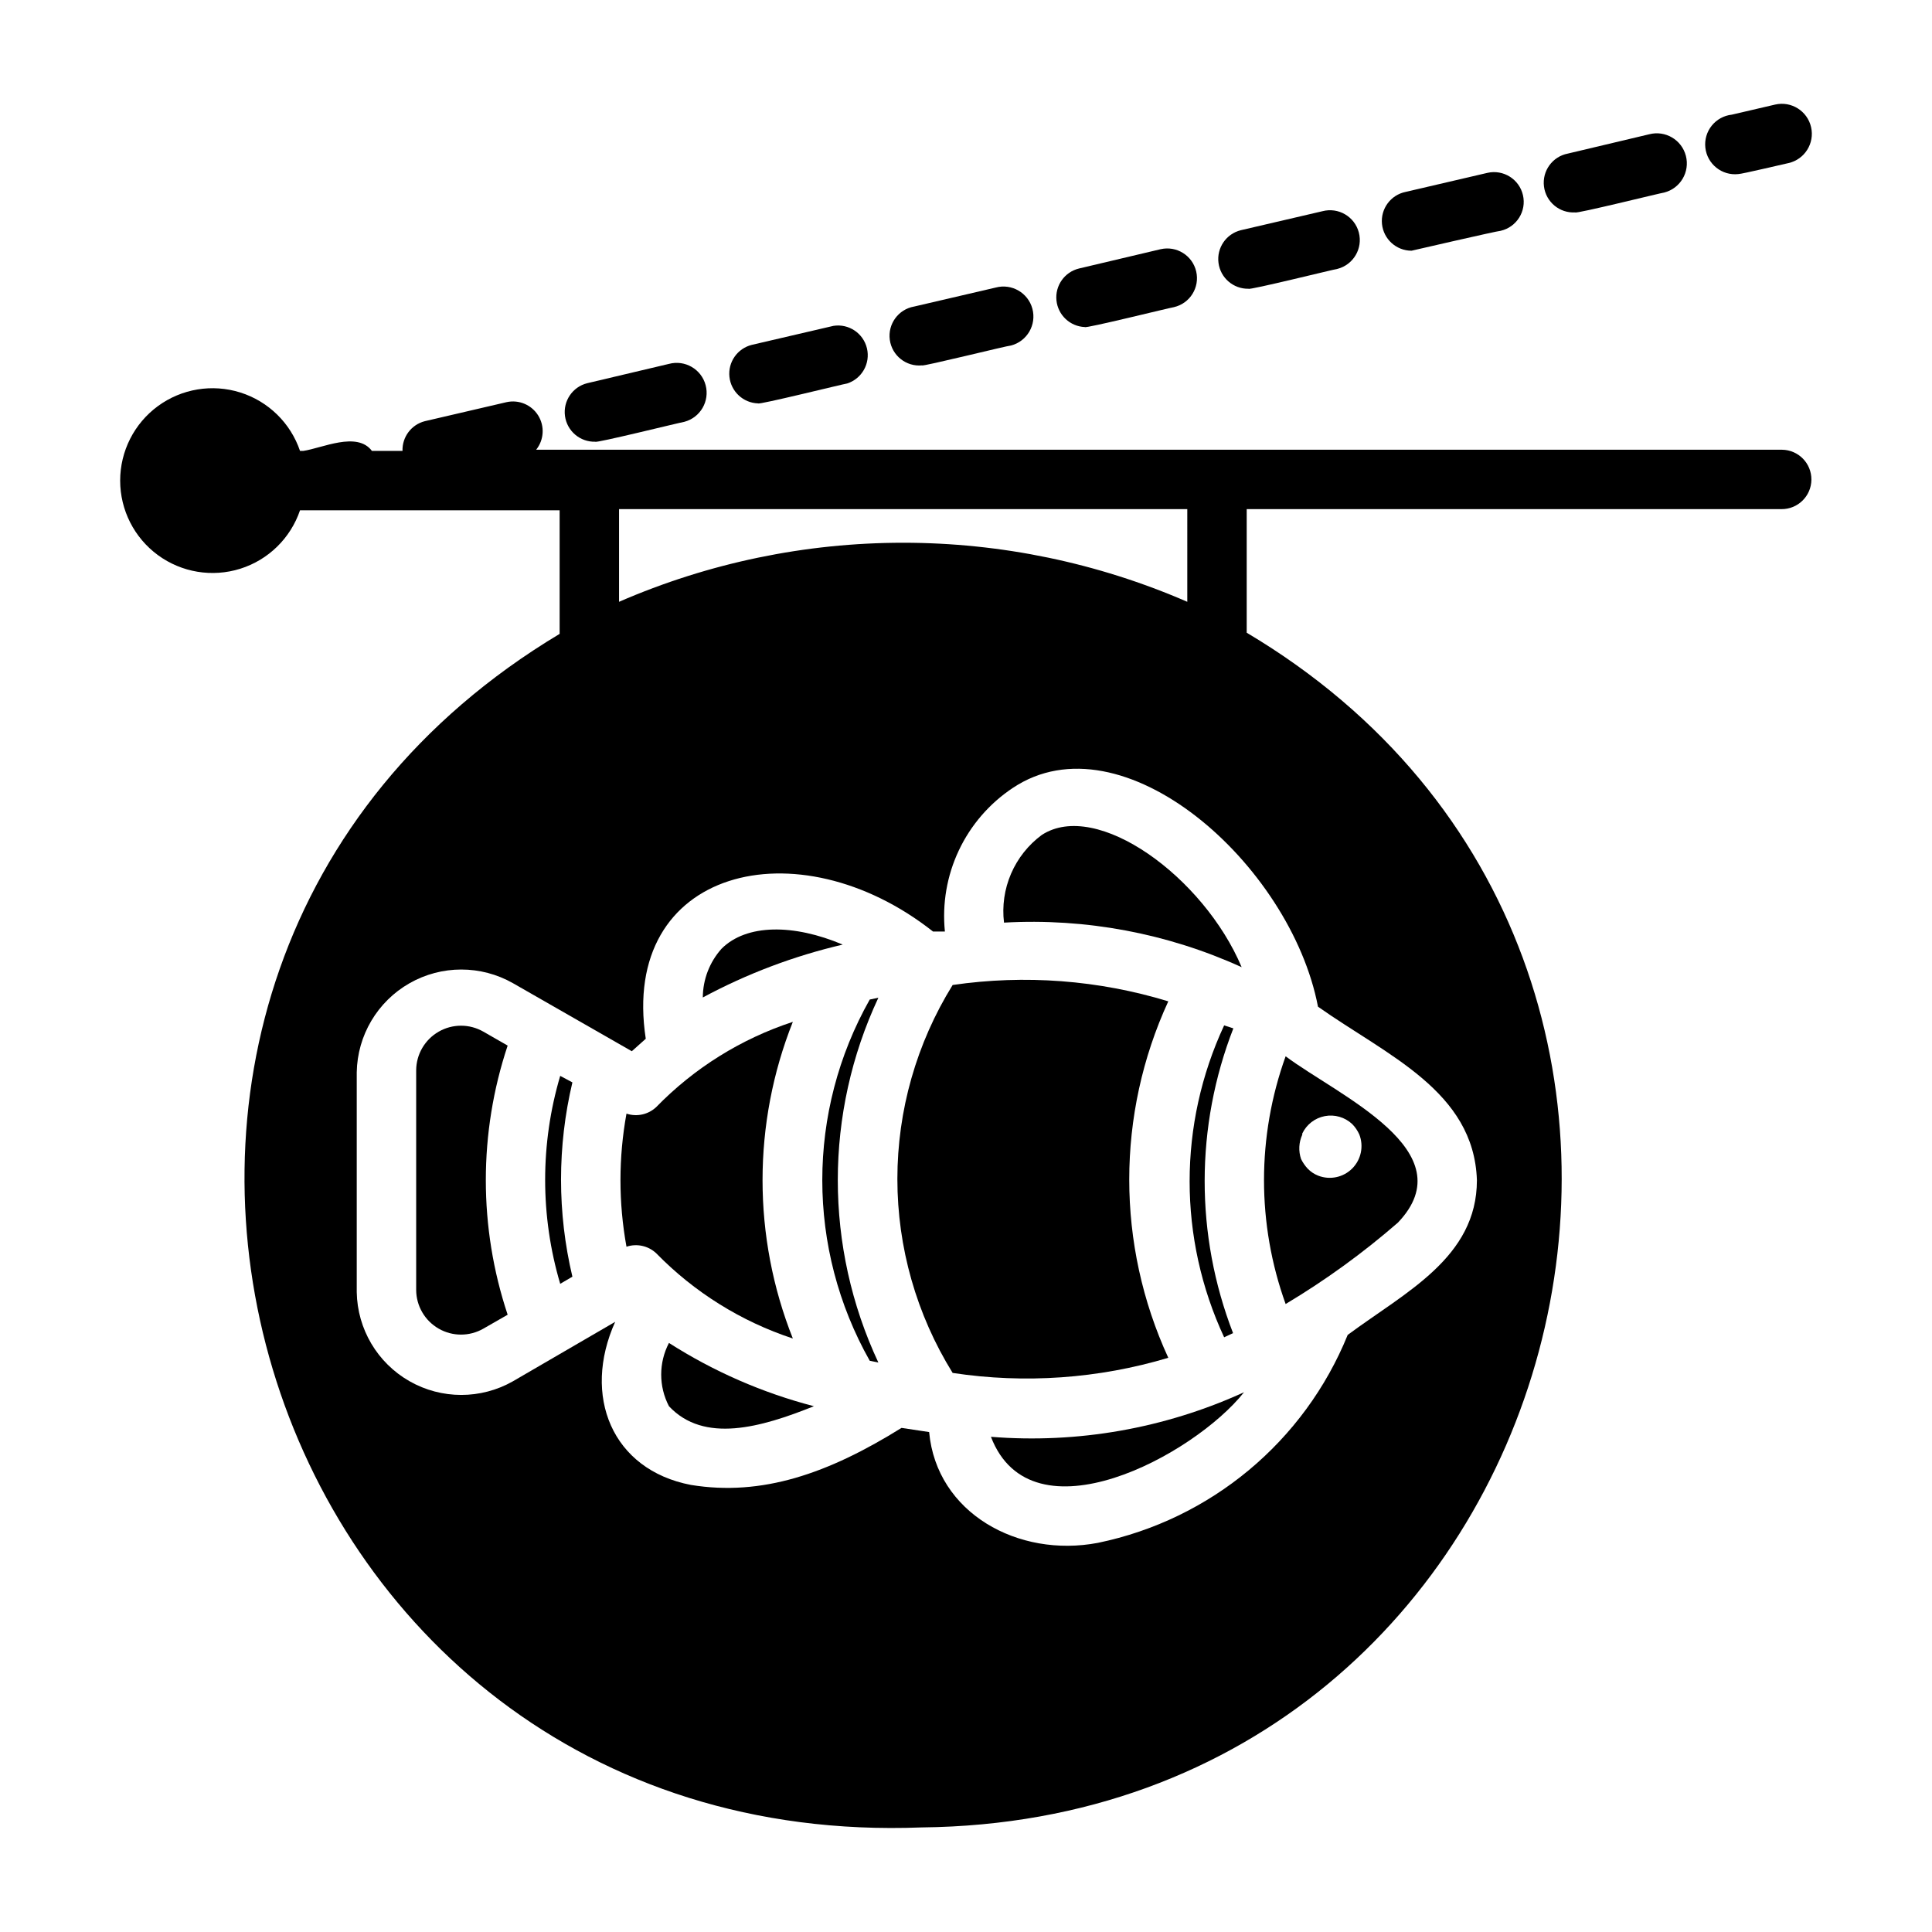 <?xml version="1.0" encoding="UTF-8"?>
<!-- Uploaded to: ICON Repo, www.svgrepo.com, Generator: ICON Repo Mixer Tools -->
<svg fill="#000000" width="800px" height="800px" version="1.1" viewBox="144 144 512 512" xmlns="http://www.w3.org/2000/svg">
 <g>
  <path d="m616.24 263.18h-330.15c2.086-2.609 2.297-6.254 0.527-9.086-1.773-2.836-5.137-4.242-8.398-3.512l-21.648 5.039c-3.566 0.918-6.019 4.191-5.902 7.871h-8.109c-3.938-5.273-13.227-0.707-18.184 0h-0.867c-2.508-7.383-8.383-13.133-15.82-15.477-7.441-2.344-15.551-1.004-21.84 3.606-6.289 4.613-10.004 11.945-10.004 19.746 0 7.797 3.715 15.129 10.004 19.742 6.289 4.609 14.398 5.949 21.84 3.606 7.438-2.344 13.312-8.094 15.82-15.477h68.801v32.746c-151.69 90.922-83.051 323.3 95.961 316.3 173.89-1.812 233.48-229 86.121-316.61v-32.75h141.7c4.348 0.043 7.906-3.445 7.949-7.793 0.043-4.348-3.445-7.906-7.793-7.949zm-122.96 147.6c18.262 12.91 41.328 22.355 42.117 45.973 0 20.547-18.973 29.676-34.242 41.012l-0.004 0.004c-11.484 28.266-36.32 48.938-66.203 55.105-21.098 4.016-42.746-7.871-44.715-29.363l-7.32-1.102c-19.445 12.121-37 18.184-55.812 15.113-20.941-4.016-28.891-23.617-20.074-43.219l-27.078 15.742v0.004c-8.504 4.836-18.93 4.832-27.43-0.016-8.496-4.848-13.812-13.82-13.977-23.602v-58.254c0.164-9.781 5.481-18.754 13.977-23.602 8.5-4.848 18.926-4.852 27.43-0.016l31.488 18.027 3.699-3.305c-6.926-45.184 40.227-56.758 76.121-28.418h3.152c-0.746-7.371 0.531-14.805 3.695-21.504 3.16-6.699 8.09-12.41 14.254-16.52 29.047-19.441 73.68 20.152 80.922 57.938zm-34.637-107.3v0.004c-23.758-10.324-49.391-15.652-75.297-15.652s-51.535 5.328-75.293 15.652v-24.562h150.59z"/>
  <path d="m431.49 230.67c0 0.473 22.828-5.195 23.617-5.273h-0.004c4.238-0.98 6.883-5.207 5.906-9.449-0.98-4.238-5.207-6.879-9.449-5.902l-21.648 5.117h0.004c-3.809 0.941-6.34 4.535-5.945 8.438 0.395 3.898 3.602 6.914 7.519 7.07z"/>
  <path d="m474.86 220.52c0 0.473 22.828-5.195 23.617-5.273h-0.004c4.219-1.109 6.738-5.426 5.629-9.645-1.109-4.215-5.426-6.734-9.645-5.629l-21.648 5.039h0.004c-3.883 0.973-6.422 4.699-5.898 8.668 0.523 3.969 3.941 6.91 7.945 6.84z"/>
  <path d="m561.45 200.29c0 0.473 22.828-5.195 23.617-5.273 4.262-1.109 6.816-5.461 5.707-9.723-1.109-4.262-5.461-6.816-9.723-5.707l-21.57 5.117c-4.07 0.785-6.832 4.598-6.312 8.715 0.52 4.113 4.141 7.121 8.281 6.871z"/>
  <path d="m518.08 210.44s22.828-5.273 23.617-5.273v-0.004c4.238-0.977 6.883-5.207 5.902-9.445-0.977-4.238-5.207-6.883-9.445-5.902l-21.648 5.039c-3.961 0.805-6.672 4.481-6.266 8.504s3.797 7.086 7.84 7.082z"/>
  <path d="m388.35 240.83c0 0.395 22.75-5.273 23.617-5.273v-0.004c4.238-1.129 6.758-5.481 5.629-9.723-1.133-4.238-5.484-6.758-9.723-5.625l-21.648 5.039v-0.004c-4.156 0.742-6.988 4.633-6.418 8.816 0.57 4.184 4.34 7.172 8.543 6.773z"/>
  <path d="m344.89 250.9c0 0.473 22.828-5.195 23.617-5.273 3.906-1.262 6.191-5.312 5.246-9.309-0.949-3.996-4.809-6.594-8.867-5.965l-21.648 5.039c-3.816 0.949-6.348 4.566-5.93 8.473 0.418 3.91 3.652 6.914 7.582 7.035z"/>
  <path d="m301.75 261.06c0 0.473 22.828-5.195 23.617-5.273v-0.004c4.238-1.129 6.758-5.481 5.629-9.719-1.129-4.242-5.484-6.762-9.723-5.629l-21.648 5.117c-3.898 0.969-6.441 4.723-5.898 8.707 0.547 3.984 4.008 6.914 8.023 6.801z"/>
  <path d="m604.67 190.13c0.945 0 12.121-2.676 13.305-2.914v0.004c4.281-0.98 6.961-5.242 5.981-9.527-0.977-4.281-5.242-6.961-9.523-5.981l-11.492 2.676h-0.004c-2.086 0.23-3.996 1.277-5.312 2.918-1.312 1.637-1.922 3.731-1.691 5.82 0.477 4.348 4.391 7.484 8.738 7.004z"/>
  <path d="m335.21 395.43c-3.172 3.555-4.938 8.145-4.957 12.91 11.684-6.289 24.152-11 37.074-14.012-12.988-5.512-25.504-5.512-32.117 1.102z"/>
  <path d="m354.11 414.8c-13.719 4.496-26.145 12.25-36.211 22.594-2.109 1.98-5.129 2.644-7.875 1.73-2.125 11.66-2.125 23.609 0 35.27 2.746-0.914 5.766-0.25 7.875 1.73 10.082 10.328 22.5 18.078 36.211 22.594-10.703-26.949-10.703-56.969 0-83.918z"/>
  <path d="m468.41 415.74c-12.195 26.203-12.195 56.453 0 82.656l2.363-1.102c-10.059-25.988-10.031-54.797 0.078-80.766z"/>
  <path d="m292.46 429.12c-5.32 17.98-5.32 37.121 0 55.105l3.227-1.891h0.004c-4.016-16.926-4.016-34.559 0-51.484z"/>
  <path d="m321.28 516.66c9.289 9.918 24.324 5.668 38.414 0h0.004c-13.609-3.535-26.57-9.195-38.418-16.766-2.742 5.254-2.742 11.516 0 16.766z"/>
  <path d="m420.07 365.28c-3.57 2.641-6.375 6.184-8.133 10.262-1.758 4.082-2.398 8.555-1.863 12.961 21.641-1.219 43.25 2.832 62.977 11.809-10.074-23.93-38.414-44.555-52.98-35.031z"/>
  <path d="m272.08 417.39c-3.664-2.098-8.168-2.094-11.832 0.016-3.66 2.106-5.93 5.996-5.957 10.219v58.254c0.027 4.223 2.297 8.113 5.957 10.219 3.664 2.109 8.168 2.113 11.832 0.016l6.453-3.699c-7.711-23.148-7.711-48.176 0-71.324z"/>
  <path d="m514.46 468.01c18.105-18.973-15.742-33.613-29.758-44.082h0.004c-7.641 21.219-7.641 44.434 0 65.652 10.535-6.297 20.492-13.516 29.754-21.57zm-25.348-23.617v0.004c1.145-2.402 3.363-4.117 5.973-4.613 2.613-0.5 5.309 0.277 7.254 2.094 0.785 0.797 1.426 1.73 1.887 2.754 1.223 3.109 0.492 6.644-1.859 9.016-2.356 2.371-5.887 3.125-9.004 1.926-1.07-0.414-2.039-1.059-2.832-1.887-0.695-0.754-1.277-1.605-1.73-2.519-0.727-2.113-0.613-4.426 0.312-6.457z"/>
  <path d="m453.61 503.83c-13.797-29.977-13.797-64.488 0-94.465-18.496-5.648-38.012-7.125-57.148-4.332-9.574 15.438-14.648 33.242-14.648 51.406 0 18.164 5.074 35.969 14.648 51.402 19.113 2.898 38.629 1.527 57.148-4.012z"/>
  <path d="m374.49 408.89c-16.766 29.703-16.766 66.016 0 95.723l2.281 0.473h0.004c-14.332-30.629-14.332-66.039 0-96.668z"/>
  <path d="m406.61 524.77c10.785 28.102 53.844 4.879 67.07-11.809-20.984 9.586-44.07 13.652-67.07 11.809z"/>
 </g>
</svg>